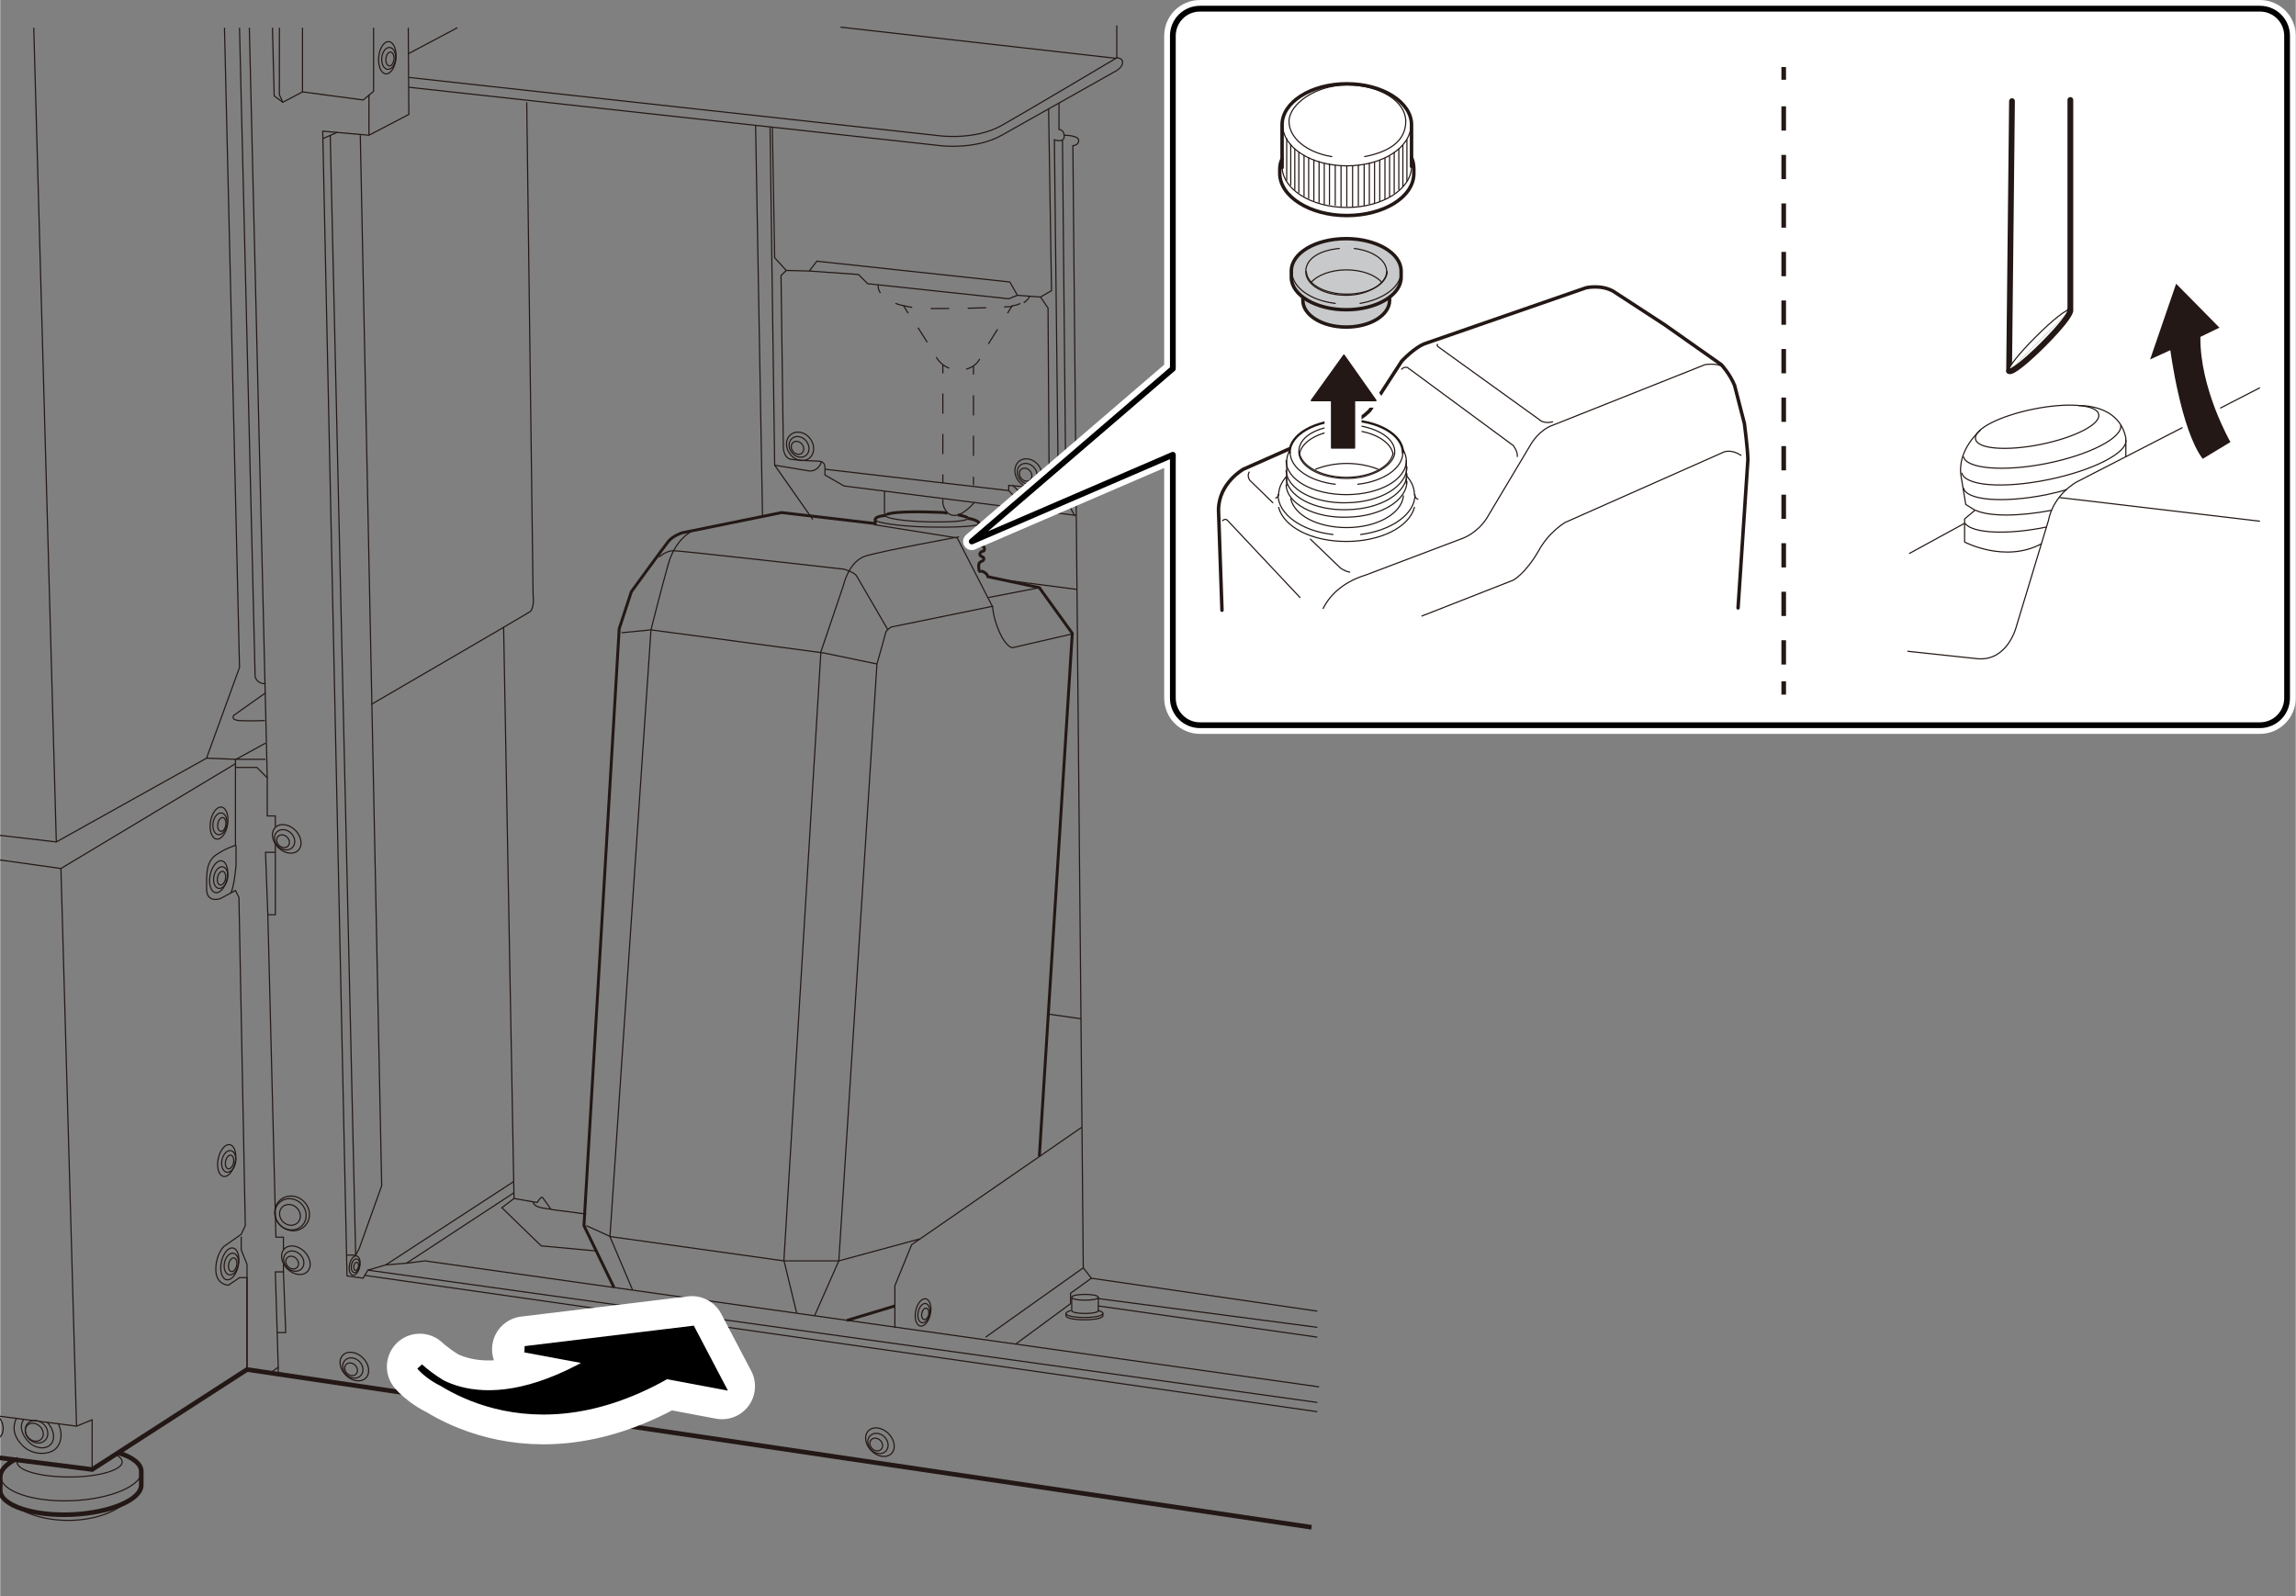 <?xml version="1.0" encoding="UTF-8"?>
<svg id="_レイヤー_1" data-name="レイヤー 1" xmlns="http://www.w3.org/2000/svg" width="140.1mm" height="97.4mm" viewBox="0 0 397.2 276.2">
  <rect x="0" y="0" width="397.2" height="276.2" fill="#808080" stroke="none"/>
  <defs>
    <style>
      .cls-1 {
        stroke-width: 2.5px;
      }

      .cls-1, .cls-2, .cls-3, .cls-4, .cls-5, .cls-6, .cls-7, .cls-8, .cls-9, .cls-10, .cls-11, .cls-12, .cls-13, .cls-14, .cls-15, .cls-16, .cls-17, .cls-18, .cls-19 {
        fill: none;
      }

      .cls-1, .cls-3, .cls-4, .cls-20, .cls-6, .cls-21, .cls-7, .cls-9, .cls-10, .cls-13, .cls-15, .cls-18, .cls-19 {
        stroke-linejoin: round;
      }

      .cls-1, .cls-3, .cls-20, .cls-6, .cls-21, .cls-7, .cls-9, .cls-13, .cls-15, .cls-18, .cls-19 {
        stroke-linecap: round;
      }

      .cls-1, .cls-20, .cls-13, .cls-19 {
        stroke: #fff;
      }

      .cls-2 {
        stroke-dasharray: 0 0 3.5 3.5;
      }

      .cls-2, .cls-3, .cls-4, .cls-5, .cls-6, .cls-7, .cls-8, .cls-9, .cls-10, .cls-11, .cls-12, .cls-14, .cls-15, .cls-16, .cls-17, .cls-18 {
        stroke: #231815;
      }

      .cls-2, .cls-5, .cls-8, .cls-11, .cls-12, .cls-14, .cls-16, .cls-17 {
        stroke-miterlimit: 10;
      }

      .cls-2, .cls-5, .cls-8, .cls-16, .cls-17 {
        stroke-width: .2px;
      }

      .cls-3 {
        stroke-width: .6px;
      }

      .cls-4, .cls-10 {
        stroke-width: .8px;
      }

      .cls-22 {
        fill: #231815;
      }

      .cls-22, .cls-23, .cls-24 {
        stroke-width: 0px;
      }

      .cls-5 {
        stroke-dasharray: 0 0 3.2 3.2;
      }

      .cls-20 {
        stroke-width: 11.4px;
      }

      .cls-6 {
        stroke-width: .4px;
      }

      .cls-21, .cls-25 {
        stroke: #000;
      }

      .cls-21, .cls-24 {
        fill: #fff;
      }

      .cls-7, .cls-12 {
        stroke-width: .2px;
      }

      .cls-23 {
        fill: #c8c9ca;
      }

      .cls-25 {
        stroke-width: 1.1px;
      }

      .cls-10 {
        stroke-dasharray: 0 0 4.2 4.2;
      }

      .cls-11 {
        stroke-width: .8px;
      }

      .cls-13 {
        stroke-width: 1.7px;
      }

      .cls-14, .cls-18 {
        stroke-width: .5px;
      }

      .cls-15 {
        stroke-width: .3px;
      }

      .cls-16 {
        stroke-dasharray: 0 0 3.5 3.5;
      }

      .cls-17 {
        stroke-dasharray: 0 0 3 3;
      }

      .cls-19 {
        stroke-width: 3px;
      }
    </style>
  </defs>
  <polyline class="cls-8" points="-2.3 144.3 9.7 145.7 35.7 131.2 41.4 115.5 38.8 4.8"/>
  <line class="cls-8" x1="5.8" y1="4.8" x2="9.7" y2="145.7"/>
  <polyline class="cls-8" points="40.8 132.1 10.5 150.3 -2.3 148.5"/>
  <line class="cls-8" x1="13.2" y1="246.8" x2="10.5" y2="150.3"/>
  <polyline class="cls-8" points="-2.3 244.8 13.2 246.8 15.9 245.7 15.9 254.3"/>
  <polyline class="cls-11" points="-2.3 252 15.9 254.3 42.7 237 226.9 264.3"/>
  <path class="cls-8" d="m24.5,254.6c0,2.5-5.3,4.8-12,5.1-6.7.3-12.3-1.6-12.4-4.1"/>
  <path class="cls-11" d="m20.4,251.4c2.4.7,4,1.9,4,3.2v2.4c0,2.5-5.3,4.8-12,5.1s-12.3-1.6-12.4-4.1v-2.4c0-1.1.9-2.1,2.5-3"/>
  <path class="cls-8" d="m21.6,260.1c-2,1.7-5.4,2.9-9.3,3s-7.7-.9-9.8-2.6"/>
  <path class="cls-8" d="m19.9,251.7c.8.4,1.2.8,1.2,1.3,0,1.4-4.1,2.6-9.1,2.6s-9.1-1.1-9.1-2.6,0-.3,0-.4"/>
  <path class="cls-8" d="m170.5,231.4l16.9-12-1.8-194.2s1,0,1-.9-2.5-.9-2.5-.9"/>
  <line class="cls-8" x1="63" y1="220.7" x2="227.9" y2="244.3"/>
  <polyline class="cls-8" points="62.3 23.4 66 205.2 62.1 216.1 61.5 217.2"/>
  <polyline class="cls-8" points="88.9 206.4 70.3 218.6 66.7 218.9 63.6 219.8 62.8 221.2 60 220.8 55.8 22.7 63.8 23.4 70.7 19.8 70.6 4.8"/>
  <line class="cls-8" x1="66.7" y1="218.9" x2="88.8" y2="204.5"/>
  <polyline class="cls-8" points="70.3 218.6 73.5 218.2 228.2 240"/>
  <line class="cls-8" x1="63.6" y1="219.8" x2="227.9" y2="242.7"/>
  <polyline class="cls-8" points="103.3 216.5 93.6 215.6 86.8 209 88.9 207.4 87.1 108.5"/>
  <path class="cls-8" d="m91.1,17.7l1.1,85.3s.3,2.3-.6,2.9-27.4,16-27.4,16"/>
  <polyline class="cls-8" points="47.1 4.8 47.4 16.6 48.9 17.7 52.3 15.9 62.8 17.3 64.6 15.8 64.6 4.8"/>
  <line class="cls-8" x1="52.3" y1="15.9" x2="52.3" y2="4.8"/>
  <polyline class="cls-8" points="48.3 4.8 48.3 16.4 48.9 17.7"/>
  <line class="cls-8" x1="63.8" y1="16.4" x2="63.8" y2="23.4"/>
  <line class="cls-8" x1="70.6" y1="9.3" x2="79.1" y2="4.8"/>
  <path class="cls-8" d="m70.7,15.1l91.9,10.1s6.1.8,10.7-1.8c4.6-2.6,19.9-11.2,19.9-11.2,0,0,1-.6,1-1.4s-1-.8-1-.8v-5.6"/>
  <path class="cls-8" d="m70.7,13.4l91.9,10.1s6.1.8,10.7-1.8,19.9-11.7,19.9-11.7"/>
  <line class="cls-8" x1="193.1" y1="10.1" x2="145.4" y2="4.7"/>
  <line class="cls-8" x1="130.7" y1="21.7" x2="131.9" y2="89.4"/>
  <polyline class="cls-8" points="133.2 22 134 80.5 140.6 89.9"/>
  <polyline class="cls-8" points="133.6 22 134 44.6 136 46.8 140 46.9 141.3 45.2 174.7 48.8 176 51.1 180 51.4 181.9 50.3 181.4 18.8"/>
  <path class="cls-8" d="m136,46.8l-.9.9.4,29.7s0,1.9,1.4,2.1,4.7.3,4.7.3c0,0,1.1,0,1.1,1v1.4l3.3,1.9,40.2,5.1"/>
  <polyline class="cls-8" points="180 51.4 181.3 53.3 181.5 83.7 180.5 84.5 174.5 84 174.5 84.9 177.5 88.1"/>
  <line class="cls-8" x1="142.7" y1="81.2" x2="174.5" y2="84.9"/>
  <polyline class="cls-8" points="185.9 89.2 184.4 86.5 176.9 85.8"/>
  <polyline class="cls-8" points="175.2 84 178 86.7 178 88.2"/>
  <line class="cls-8" x1="184.4" y1="86.5" x2="183.8" y2="24.3"/>
  <path class="cls-8" d="m183.2,17.8v4.6s.9,0,.9,1.2-1.7.6-1.7.6l.7,62.1"/>
  <polyline class="cls-8" points="140 46.9 148.5 47.5 150.1 49.1 174.5 51.7 176 51.1"/>
  <polyline class="cls-8" points="187.1 195.1 157.7 215.4 154.8 222.5 154.8 229.7"/>
  <polyline class="cls-8" points="187.4 219.4 188.8 221.2 185.2 223.8 185.2 225.6 175.7 232.6"/>
  <line class="cls-8" x1="227.9" y1="226.9" x2="188.8" y2="221.2"/>
  <line class="cls-8" x1="227.9" y1="229.7" x2="189.8" y2="224.7"/>
  <line class="cls-8" x1="190" y1="226" x2="227.9" y2="231.4"/>
  <path class="cls-8" d="m134,80.5l6,1s1.5.2,2.1-1.6"/>
  <g>
    <path class="cls-8" d="m151.9,49.3c0,.6.1,1,.4,1.4"/>
    <path class="cls-8" d="m154.9,52.5c.8.3,1.4.4,1.4.4,0,0,.3.5.8,1.3"/>
    <path class="cls-17" d="m158.8,56.7c1.2,1.9,2.5,3.9,3.1,5,1.3,2.3,3.6,2.3,3.6,2.3,0,0,2.9.4,4.1-2.1.7-1.4,2.6-4.3,3.9-6.4"/>
    <path class="cls-8" d="m174.3,54.2c.5-.8.8-1.3.8-1.3,0,0,.7,0,1.4-.4"/>
    <path class="cls-8" d="m177.1,52.4c.4-.3.8-.6,1-1.1"/>
  </g>
  <g>
    <path class="cls-8" d="m156.3,52.9s.4.1,1.5.3"/>
    <path class="cls-5" d="m161,53.4c2.4,0,5.9,0,11.1-.2"/>
    <path class="cls-8" d="m173.7,53.1c.5,0,1,0,1.5-.1"/>
  </g>
  <g>
    <line class="cls-8" x1="163.1" y1="63.1" x2="163.1" y2="64.6"/>
    <line class="cls-16" x1="163.1" y1="68.1" x2="163.1" y2="80.3"/>
    <line class="cls-8" x1="163.1" y1="82.1" x2="163.1" y2="83.6"/>
  </g>
  <g>
    <line class="cls-8" x1="168.4" y1="63.3" x2="168.4" y2="64.8"/>
    <line class="cls-2" x1="168.4" y1="68.4" x2="168.4" y2="80.8"/>
    <line class="cls-8" x1="168.4" y1="82.5" x2="168.4" y2="84"/>
  </g>
  <path class="cls-8" d="m163.1,86.4v.7s.3,2,1.9,2.1,3.5-2.2,3.5-2.2"/>
  <path class="cls-14" d="m106.2,222.8l-5.2-10.7,6.1-103.3,2.1-6.4s5.6-7.7,6.4-8.7,2.4-1.5,2.4-1.5l17.2-3.5,16.2,1.9v-.8"/>
  <line class="cls-14" x1="146.5" y1="228.5" x2="154.8" y2="226"/>
  <path class="cls-14" d="m179.8,200.1l5.7-90.5-5.7-7.9-8.9-1.9s-.1-.7-1.2-1"/>
  <path class="cls-14" d="m153.3,89.2c0-.5,3.2-.7,7.1-.6s2.5.1,3.5.2"/>
  <path class="cls-8" d="m167.4,89.7c0,.5-3.2.7-7.1.6s-7-.6-7-1"/>
  <path class="cls-14" d="m165.7,89.1c1.1.2,1.7.4,1.7.6"/>
  <path class="cls-14" d="m151.4,89.9c0-.2.3-.6,1.9-.7"/>
  <path class="cls-8" d="m169.4,90.6c0,.5-4.1.7-9,.6s-9-.8-9-1.2"/>
  <path class="cls-14" d="m167.4,89.7c1.5.2,2,.7,2,.9"/>
  <path class="cls-18" d="m169.4,90.6s-.5.7-.4,1.2.3.8.9,1c0,0,.3.1.3.3s-.4.4-.4.4c-.2.2-.4.2-.4.5s.3.4.5.5c0,0,.4,0,.4.5s-.4.4-.4.4c0,0-.4.2-.4.5s.3.4.5.5c0,0,.2,0,.2.3s-.3.4-.3.4c-.2.1-.6.2-.6.8,0,1,.2,1,.2,1"/>
  <path class="cls-8" d="m185.5,109.7l-10.4,2.4s-1.1-.2-2.2-2.7-1.2-4.4-1.2-4.4l-6.1-11.9-14.4-2.3"/>
  <path class="cls-8" d="m171.8,104.9l-17.6,3.6s-.9.5-1,1-1.5,5.4-1.5,5.4l-6.6,103.3-4.2,9.5"/>
  <polyline class="cls-8" points="159.1 214.4 145.1 218.2 135.6 218.2 105.6 214 101.4 212.1"/>
  <polyline class="cls-8" points="151.7 114.9 142.5 113 112.6 109 107.5 109.5"/>
  <path class="cls-8" d="m119.4,92.1s-2.6,1.3-3.8,5.5-3,11.4-3,11.4l-7.1,105,3.9,9.2"/>
  <path class="cls-8" d="m137.8,227.2l-2.2-9.1,6.4-105.3,3.9-11.5s.9-4.2,3.9-5.1,16.1-3.3,16.1-3.3"/>
  <path class="cls-8" d="m114,96.4s1.2-1.1,2.5-1.1,29.5,3.2,29.5,3.2c0,0,1.8.5,2.2,1.2s5.4,9.3,5.4,9.3"/>
  <line class="cls-8" x1="58.3" y1="22.9" x2="55.8" y2="24"/>
  <polyline class="cls-8" points="57.1 23.4 61.5 217.2 60 217.2"/>
  <polyline class="cls-8" points="49 218.8 49 220.1 47.6 220.1 48.1 236.6 46.7 237.6"/>
  <polyline class="cls-8" points="47.6 146.1 47.6 158.3 46.3 158.3 47.7 214.1 49 214.1 49 216.3"/>
  <polyline class="cls-8" points="40.8 132.8 44.4 132.8 46.2 134.6 46.2 141.2 47.6 141.2 47.6 143.1"/>
  <polyline class="cls-8" points="47.9 230.6 49.4 230.6 49 220.1"/>
  <line class="cls-8" x1="48.1" y1="236.6" x2="48.1" y2="238.2"/>
  <polyline class="cls-8" points="47.6 147.5 45.9 147.5 46.3 158.3"/>
  <path class="cls-8" d="m35.7,131.2l5,.2v14.9s-1.5.4-3.3,1.6-1.7,3.3-1.7,5.9,2.4,1.7,2.4,1.7l2.6-1.4.6,1.2,1.1,56.8-.7,1.5-3,2.1s-1.4,1.3-1.4,4,2.2,2.7,2.2,2.7l1.9-1.3h1.3v15.8"/>
  <polyline class="cls-8" points="45.9 128.6 40.8 131.4 45.9 131.4"/>
  <line class="cls-8" x1="46.2" y1="134.6" x2="43.1" y2="4.8"/>
  <path class="cls-8" d="m41.4,4.8l2.7,112.3s.3,1.3,1.8,1.2"/>
  <path class="cls-8" d="m45.9,119.9l-5.5,3.9s-.6.8,1,.9,4.4,0,4.4,0"/>
  <path class="cls-8" d="m88.9,207.4l4,.7s.7-1.1.9-.9,1.5,2.1,1.5,2.1l6.1.8"/>
  <path class="cls-8" d="m92.2,208s0,.7,1.4,1,1.7.2,1.7.2"/>
  <path class="cls-8" d="m10,246.3c.8,1.5.7,3.3-.4,4.4s-4,1.2-5.7-.5-1.8-3.3-1.1-4.8"/>
  <ellipse class="cls-8" cx="5.9" cy="247.8" rx="1.4" ry="1.7" transform="translate(-173.5 76.8) rotate(-45)"/>
  <ellipse class="cls-8" cx="6.3" cy="247.8" rx="1.8" ry="2.1" transform="translate(-173.4 77) rotate(-45)"/>
  <path class="cls-8" d="m8.1,246.1c1.2,1.2,1.5,3,.6,3.9s-2.7.7-3.9-.6-1.5-2.8-.7-3.8"/>
  <ellipse class="cls-8" cx="60.7" cy="237" rx="1" ry="1.2" transform="translate(-149.8 112.3) rotate(-45)"/>
  <ellipse class="cls-8" cx="61" cy="236.7" rx="1.6" ry="1.9" transform="translate(-149.5 112.5) rotate(-45)"/>
  <ellipse class="cls-8" cx="61.3" cy="236.5" rx="2.1" ry="2.8" transform="translate(-149.3 112.6) rotate(-45)"/>
  <ellipse class="cls-8" cx="151.6" cy="250" rx="1" ry="1.2" transform="translate(-132.4 180.4) rotate(-45)"/>
  <ellipse class="cls-8" cx="151.8" cy="249.8" rx="1.6" ry="1.9" transform="translate(-132.1 180.5) rotate(-45)"/>
  <ellipse class="cls-8" cx="152.2" cy="249.6" rx="2.1" ry="2.8" transform="translate(-131.9 180.7) rotate(-45)"/>
  <ellipse class="cls-8" cx="50.5" cy="218.5" rx="1" ry="1.2" transform="translate(-139.7 99.7) rotate(-45)"/>
  <ellipse class="cls-8" cx="50.8" cy="218.3" rx="1.6" ry="1.9" transform="translate(-139.5 99.8) rotate(-45)"/>
  <ellipse class="cls-8" cx="51.1" cy="218.1" rx="2.1" ry="2.8" transform="translate(-139.2 100) rotate(-45)"/>
  <ellipse class="cls-8" cx="40.2" cy="219" rx="1.2" ry=".7" transform="translate(-182.4 214.6) rotate(-78.5)"/>
  <ellipse class="cls-8" cx="40" cy="218.9" rx="1.9" ry="1.2" transform="translate(-182.5 214.3) rotate(-78.5)"/>
  <ellipse class="cls-8" cx="39.7" cy="218.8" rx="2.8" ry="1.5" transform="translate(-182.6 214) rotate(-78.5)"/>
  <ellipse class="cls-8" cx="39.7" cy="201.1" rx="1.2" ry=".7" transform="translate(-165.3 199.9) rotate(-78.5)"/>
  <ellipse class="cls-8" cx="39.5" cy="201.1" rx="1.9" ry="1.2" transform="translate(-165.4 199.6) rotate(-78.5)"/>
  <ellipse class="cls-8" cx="39.2" cy="200.9" rx="2.8" ry="1.5" transform="translate(-165.5 199.2) rotate(-78.5)"/>
  <ellipse class="cls-8" cx="50.2" cy="210.2" rx="2.6" ry="2.8" transform="translate(-133.9 97) rotate(-45)"/>
  <ellipse class="cls-8" cx="50.2" cy="210.2" rx="1.7" ry="1.9" transform="translate(-134 97.1) rotate(-45)"/>
  <ellipse class="cls-8" cx="50.5" cy="210" rx="2.9" ry="3.1" transform="translate(-133.7 97.2) rotate(-45)"/>
  <ellipse class="cls-8" cx="48.9" cy="145.6" rx="1" ry="1.2" transform="translate(-88.6 77.2) rotate(-45)"/>
  <ellipse class="cls-8" cx="49.2" cy="145.4" rx="1.6" ry="1.9" transform="translate(-88.4 77.3) rotate(-45)"/>
  <ellipse class="cls-8" cx="49.5" cy="145.2" rx="2.1" ry="2.8" transform="translate(-88.1 77.5) rotate(-45)"/>
  <path class="cls-8" d="m-.4,245c0,.1.2.2.3.4.9,1.3.8,2.8-.2,3.5s-1.3.3-2,0"/>
  <ellipse class="cls-8" cx="138" cy="77.6" rx="1" ry="1.2" transform="translate(-18.4 102.4) rotate(-38.4)"/>
  <ellipse class="cls-8" cx="138.3" cy="77.5" rx="1.6" ry="1.9" transform="translate(-18.3 102.5) rotate(-38.4)"/>
  <ellipse class="cls-8" cx="138.4" cy="77.3" rx="2.2" ry="2.6" transform="translate(-18.8 97.7) rotate(-36.6)"/>
  <ellipse class="cls-8" cx="177.5" cy="82.3" rx="1" ry="1.2" transform="translate(-12.8 127.9) rotate(-38.4)"/>
  <ellipse class="cls-8" cx="177.8" cy="82.2" rx="1.6" ry="1.9" transform="translate(-12.7 128) rotate(-38.4)"/>
  <ellipse class="cls-8" cx="177.9" cy="82" rx="2.2" ry="2.6" transform="translate(-13.8 122.1) rotate(-36.6)"/>
  <line class="cls-8" x1="153" y1="85" x2="153" y2="89.3"/>
  <line class="cls-8" x1="186.3" y1="102" x2="172.4" y2="100.2"/>
  <line class="cls-8" x1="179.8" y1="101.7" x2="171" y2="103.4"/>
  <line class="cls-8" x1="181.4" y1="175.5" x2="187" y2="176.3"/>
  <polyline class="cls-8" points="41.7 214 41.7 216.3 42.7 218.8 42.7 237.1"/>
  <ellipse class="cls-8" cx="38.3" cy="142.6" rx="1.2" ry=".7" transform="translate(-108.5 158.2) rotate(-81)"/>
  <ellipse class="cls-8" cx="38.1" cy="142.5" rx="1.9" ry="1.2" transform="translate(-108.7 157.9) rotate(-81)"/>
  <ellipse class="cls-8" cx="37.8" cy="142.4" rx="2.8" ry="1.5" transform="translate(-108.7 157.5) rotate(-81)"/>
  <ellipse class="cls-8" cx="38.3" cy="152" rx="1.2" ry=".7" transform="translate(-118.3 159.2) rotate(-78.5)"/>
  <ellipse class="cls-8" cx="38.1" cy="152" rx="1.9" ry="1.2" transform="translate(-118.4 158.9) rotate(-78.5)"/>
  <ellipse class="cls-8" cx="37.8" cy="151.8" rx="2.8" ry="1.5" transform="translate(-118.5 158.5) rotate(-78.5)"/>
  <path class="cls-8" d="m40.8,146.3v3.4s-.3,3.8-.9,4.8"/>
  <ellipse class="cls-8" cx="67.4" cy="10.1" rx="1.2" ry=".7" transform="translate(50.8 76.3) rotate(-84.4)"/>
  <ellipse class="cls-8" cx="67.2" cy="10.1" rx="1.9" ry="1.2" transform="translate(50.6 76) rotate(-84.4)"/>
  <ellipse class="cls-8" cx="66.9" cy="10" rx="2.8" ry="1.5" transform="translate(50.5 75.6) rotate(-84.4)"/>
  <ellipse class="cls-8" cx="61.6" cy="219.2" rx=".7" ry=".4" transform="translate(-165.5 235.8) rotate(-78.5)"/>
  <ellipse class="cls-8" cx="61.5" cy="219.2" rx="1.2" ry=".7" transform="translate(-165.6 235.6) rotate(-78.5)"/>
  <ellipse class="cls-8" cx="61.3" cy="219.1" rx="1.7" ry=".9" transform="translate(-165.6 235.4) rotate(-78.5)"/>
  <ellipse class="cls-8" cx="160.1" cy="227.5" rx="1" ry=".6" transform="translate(-94.8 338.9) rotate(-78.5)"/>
  <ellipse class="cls-8" cx="159.9" cy="227.4" rx="1.7" ry="1" transform="translate(-94.9 338.6) rotate(-78.5)"/>
  <ellipse class="cls-8" cx="159.7" cy="227.3" rx="2.4" ry="1.3" transform="translate(-94.9 338.3) rotate(-78.5)"/>
  <path class="cls-8" d="m190,224.5c0,.3-1,.5-2.3.5s-2.3-.2-2.3-.5"/>
  <path class="cls-8" d="m190,226.8c0,.3-1,.5-2.3.5s-2.3-.2-2.3-.5v-2.3c0-.3,1-.5,2.3-.5s2.3.2,2.3.5v2.3Z"/>
  <path class="cls-8" d="m190.8,227.3c0,.4-1.4.7-3.2.7s-3.2-.3-3.2-.7"/>
  <path class="cls-8" d="m189.9,226.8c.6.1.9.3.9.5v.4c0,.4-1.4.7-3.2.7s-3.2-.3-3.2-.7v-.4c0-.2.4-.4.9-.5"/>
  <path class="cls-21" d="m202.9,120.8c0,2.6,2.1,4.7,4.7,4.7h183.4c2.6,0,4.7-2.1,4.7-4.7V6.2c0-2.6-2.1-4.7-4.7-4.7h-183.4c-2.6,0-4.7,2.1-4.7,4.7v57.6s-34.8,29.9-34.8,29.9l34.8-15v42.1Z"/>
  <path class="cls-19" d="m202.9,120.8c0,2.6,2.1,4.7,4.7,4.7h183.4c2.6,0,4.7-2.1,4.7-4.7V6.2c0-2.6-2.1-4.7-4.7-4.7h-183.4c-2.6,0-4.7,2.1-4.7,4.7v57.6s-34.8,29.9-34.8,29.9l34.8-15v42.1Z"/>
  <path class="cls-21" d="m202.9,120.8c0,2.6,2.1,4.7,4.7,4.7h183.4c2.6,0,4.7-2.1,4.7-4.7V6.2c0-2.6-2.1-4.7-4.7-4.7h-183.4c-2.6,0-4.7,2.1-4.7,4.7v57.6s-34.8,29.9-34.8,29.9l34.8-15v42.1Z"/>
  <path class="cls-12" d="m363.1,71.7c-.3-1.7-5.4-2.1-11.3-.9-5.9,1.2-10.4,3.5-10,5.2.3,1.7,5.4,2.1,11.3.9,5.9-1.2,10.4-3.5,10-5.2Z"/>
  <path class="cls-12" d="m391,67.1l-31.7,16.3s-4,2.1-4.9,6.7l-5.6,18.5s-1.5,5.8-6.6,5.4l-12.2-1.3"/>
  <line class="cls-12" x1="330.3" y1="95.8" x2="340" y2="90.5"/>
  <path class="cls-12" d="m359.6,70.2s7-.4,8.2,5.6v3.3"/>
  <path class="cls-12" d="m342.7,74.4s-4.2,3.4-3.4,8.1l.8,4.8,1.6,1-1.8,1.5v4c0,0,7,3.7,13.3.3"/>
  <path class="cls-12" d="m339.7,79c.4,2.1,6.9,2.7,14.4,1.2,7.5-1.5,13.2-4.5,12.8-6.6"/>
  <path class="cls-12" d="m339.4,81.8c.5,2.3,7.2,2.8,15,1.2,7.8-1.6,13.8-4.7,13.4-6.9"/>
  <path class="cls-12" d="m339.7,84.4c.4,2.2,6.9,2.7,14.4,1.2,1.2-.3,2.4-.5,3.5-.9"/>
  <path class="cls-12" d="m341.8,88.3c2.3,1.1,7.5,1.1,13.2,0"/>
  <path class="cls-12" d="m340,90.6c1.3,1.7,7.3,2,14.1.6"/>
  <line class="cls-12" x1="391" y1="90.2" x2="356.3" y2="86.1"/>
  <polyline class="cls-9" points="348.1 17.5 347.6 64.2 358.2 53.8 358.2 17.3"/>
  <path class="cls-23" d="m240.4,51.6v.4c0,2.5-3.3,4.6-7.5,4.6s-7.5-2.1-7.5-4.6v-.4"/>
  <path class="cls-3" d="m240.4,51.6v.4c0,2.5-3.3,4.6-7.5,4.6s-7.5-2.1-7.5-4.6v-.4"/>
  <path class="cls-23" d="m232.9,41.3c-5.3,0-9.5,2.5-9.5,5.6v1.1c0,3.1,4.3,5.6,9.5,5.6s9.5-2.5,9.5-5.6v-1.1c0-3.1-4.3-5.6-9.5-5.6"/>
  <path class="cls-3" d="m232.9,41.3c-5.3,0-9.5,2.5-9.5,5.6v1.1c0,3.1,4.3,5.6,9.5,5.6s9.5-2.5,9.5-5.6v-1.1c0-3.1-4.3-5.6-9.5-5.6Z"/>
  <path class="cls-7" d="m234.3,43c3.2.4,5.6,2,5.6,4s-3.1,4.1-7,4.1-7-1.8-7-4.1,2.5-3.7,5.8-4"/>
  <path class="cls-7" d="m240,47c-.1,2.2-3.2,3.9-7,3.9s-6.9-1.7-7-3.9"/>
  <path class="cls-7" d="m226.8,48.9c1.1-1.3,3.5-2.2,6.1-2.2s4.9.8,6.1,2.1"/>
  <path class="cls-7" d="m231,52.5c-4.3-.5-7.5-2.8-7.5-5.5"/>
  <path class="cls-7" d="m242.4,47c0,2.6-3,4.8-7.1,5.5"/>
  <path class="cls-7" d="m230.4,27.1c-4.3-.7-7.4-3.2-7.4-6.1s4.5-6.3,10.1-6.3,10.1,2.8,10.1,6.3-3,5.3-7.1,6.1"/>
  <path class="cls-3" d="m244.2,28.8v-7.2c0-3.9-5-7.1-11.2-7.1s-11.2,3.2-11.2,7.1v7.4"/>
  <path class="cls-7" d="m244.2,28.8c0,3.9-5,7.1-11.2,7.1s-11.2-3.2-11.2-7.1"/>
  <path class="cls-3" d="m244.2,27.3c.3.6.4,1.3.4,2v.7c0,4.1-5.2,7.3-11.6,7.3s-11.6-3.3-11.6-7.3v-.7c0-.6.1-1.2.4-1.8"/>
  <path class="cls-7" d="m244.1,21.6c0,3.9-4.9,7.1-11.1,7.1s-11.1-3.2-11.1-7.1"/>
  <line class="cls-7" x1="233" y1="28.7" x2="233" y2="35.7"/>
  <line class="cls-7" x1="234" y1="28.8" x2="234" y2="35.8"/>
  <line class="cls-7" x1="235" y1="28.6" x2="235" y2="35.6"/>
  <line class="cls-7" x1="236" y1="28.5" x2="236" y2="35.5"/>
  <line class="cls-7" x1="236.9" y1="28.3" x2="236.9" y2="35.3"/>
  <line class="cls-7" x1="237.8" y1="28.1" x2="237.8" y2="35.1"/>
  <line class="cls-7" x1="238.7" y1="27.8" x2="238.7" y2="34.8"/>
  <line class="cls-7" x1="239.6" y1="27.4" x2="239.6" y2="34.4"/>
  <line class="cls-7" x1="240.4" y1="27" x2="240.4" y2="34"/>
  <line class="cls-7" x1="241.2" y1="26.4" x2="241.2" y2="33.4"/>
  <line class="cls-7" x1="242" y1="25.8" x2="242" y2="32.8"/>
  <line class="cls-7" x1="242.7" y1="25.2" x2="242.7" y2="32.2"/>
  <line class="cls-7" x1="243.4" y1="24.2" x2="243.4" y2="31.3"/>
  <line class="cls-7" x1="232" y1="28.7" x2="232" y2="35.7"/>
  <line class="cls-7" x1="231" y1="28.6" x2="231" y2="35.5"/>
  <line class="cls-7" x1="230" y1="28.4" x2="230" y2="35.4"/>
  <line class="cls-7" x1="229.1" y1="28.3" x2="229.1" y2="35.3"/>
  <line class="cls-7" x1="228.2" y1="28" x2="228.2" y2="35"/>
  <line class="cls-7" x1="227.3" y1="27.7" x2="227.3" y2="34.7"/>
  <line class="cls-7" x1="226.4" y1="27.3" x2="226.4" y2="34.3"/>
  <line class="cls-7" x1="225.6" y1="26.9" x2="225.6" y2="33.9"/>
  <line class="cls-7" x1="224.7" y1="26.3" x2="224.7" y2="33.3"/>
  <line class="cls-7" x1="224" y1="25.8" x2="224" y2="32.8"/>
  <line class="cls-7" x1="223.3" y1="25" x2="223.3" y2="32"/>
  <line class="cls-7" x1="222.6" y1="24" x2="222.6" y2="31.2"/>
  <path class="cls-7" d="m243.4,80.8c0,3.3-4.5,6.1-10.3,6.2-5.8.2-10.5-2.4-10.6-5.6"/>
  <path class="cls-7" d="m243.4,82c0,3.3-4.5,6.1-10.3,6.2-5.8.2-10.5-2.4-10.6-5.6"/>
  <path class="cls-7" d="m243.4,83.3c0,3.3-4.5,6.1-10.3,6.2-5.8.2-10.5-2.4-10.6-5.6"/>
  <path class="cls-6" d="m223.1,78.3c0-3.1,4.4-5.6,9.8-5.6s9.8,2.5,9.8,5.6"/>
  <path class="cls-7" d="m242.8,85.8c-.3,3.1-4.6,5.5-9.8,5.5s-9.1-2.2-9.7-5"/>
  <path class="cls-7" d="m222.6,82.4c-.9,1-1.4,2.1-1.4,3.3,0,0-.2.4-.5.5"/>
  <path class="cls-7" d="m245.3,86.4c-.5-.2-.6-.8-.6-.8,0-1.2-.5-2.3-1.4-3.3"/>
  <path class="cls-7" d="m244.7,87.8c-.9,3.4-5.8,5.9-11.8,5.9s-10.8-2.5-11.7-5.9"/>
  <path class="cls-7" d="m235.3,73.7c3.4.6,6,2.3,6,4.5s-3.7,4.6-8.3,4.6-8.3-2.1-8.3-4.6,2.7-4,6.2-4.5"/>
  <path class="cls-7" d="m224.8,78.6c.4-2.4,3.9-4.2,8.1-4.2s7.6,1.8,8.1,4.1"/>
  <path class="cls-7" d="m224.8,78.4c.4,2.3,3.9,4.2,8.1,4.2s7.6-1.8,8.1-4.1"/>
  <path class="cls-7" d="m230.6,92.5c-5.4-.6-9.5-3.5-9.5-6.9"/>
  <path class="cls-7" d="m244.8,85.6c0,3.4-4.1,6.2-9.4,6.9"/>
  <path class="cls-7" d="m231,83.8c-4.4-.5-7.8-2.8-7.8-5.5"/>
  <path class="cls-7" d="m242.7,78.3c0,2.7-3.3,5-7.8,5.5"/>
  <path class="cls-7" d="m243.3,79.7c0,3.3-4.6,5.9-10.4,5.9s-10.4-2.6-10.4-5.9"/>
  <path class="cls-7" d="m223.1,78c-.3.6-.5,1.1-.5,1.8v4.2"/>
  <path class="cls-7" d="m243.3,83.7v-3.9c0-.7-.2-1.3-.5-1.9"/>
  <path class="cls-7" d="m227.6,81.2c1.5-.6,3.4-1,5.4-1s3.9.4,5.4,1"/>
  <path class="cls-3" d="m223,77.7l-7.9,3.5s-4.3,2.4-4.3,7.1l.6,17.3"/>
  <path class="cls-3" d="m234.7,72.6c1.1-.3,2.3-1.6,2.3-1.6l5.5-8.5s2.3-2.5,4.2-3.1l27.7-9.6s2.6-.6,4.7.6l8.9,5.8,9.8,6.9s1.5,1.6,2.3,3.6l1.7,6.6s.6,4.6.6,6.3l-1.7,25.6"/>
  <path class="cls-7" d="m228.9,105.3c.9-1.8,2.9-4.4,7.4-5.8l16.9-6.4s2.4-.9,4-3.4l7.7-12.9s1.4-2.4,3.7-3.2l26.4-10.5s2.4-.4,3.3.6"/>
  <path class="cls-7" d="m246,106.6l15.8-6.2s2.1-1.1,4.4-5.1c1.8-3.3,4.6-4.9,4.6-4.9l27.5-12.2s1.3-.5,2.9.6"/>
  <path class="cls-7" d="m268.6,73c-1.1.3-1.9-.1-1.9-.1l-17.9-12.9s-.3-.3-.1-.4"/>
  <path class="cls-7" d="m242.5,63.9c.4-.5,1-.3,1-.3l18.3,13.5s.8,1,.7,1.9"/>
  <path class="cls-7" d="m224.9,103.4l-12.5-13.3c-.4-.5-.9,0-.9,0"/>
  <path class="cls-7" d="m220.2,87l-4-3.9s-.5-.7-.1-1.4"/>
  <path class="cls-7" d="m233.5,99c-.8-.1-1.6-.7-1.6-.7l-5.2-5"/>
  <line class="cls-4" x1="308.6" y1="11.6" x2="308.6" y2="13.8"/>
  <line class="cls-10" x1="308.6" y1="18.4" x2="308.6" y2="115.7"/>
  <line class="cls-4" x1="308.6" y1="117.9" x2="308.6" y2="120.2"/>
  <path class="cls-24" d="m358.1,53.7c-.4-.4-3,1.7-5.9,4.6-2.9,2.9-5,5.5-4.6,5.9"/>
  <path class="cls-8" d="m358.1,53.7c-.4-.4-3,1.7-5.9,4.6-2.9,2.9-5,5.5-4.6,5.9"/>
  <path class="cls-24" d="m347.6,64.2c.4.4,3-1.7,5.9-4.6,2.9-2.9,5-5.5,4.6-5.9"/>
  <path class="cls-9" d="m347.6,64.2c.4.4,3-1.7,5.9-4.6,2.9-2.9,5-5.5,4.6-5.9"/>
  <path class="cls-13" d="m376.5,49.1l-4.5,13.1,3.5-1.6s1.8,13.8,5.6,18.8l4.8-2.9s-5.3-9.2-5.2-18.2l3.3-1.6-7.4-7.5"/>
  <path class="cls-22" d="m376.5,49.1l-4.5,13.1,3.5-1.6s1.8,13.8,5.6,18.8l4.8-2.9s-5.3-9.2-5.2-18.2l3.3-1.6-7.4-7.5"/>
  <polygon class="cls-22" points="230.4 69.3 230.4 77.5 234.3 77.5 234.3 69.3 238 69.3 232.5 61.5 226.9 69.3 230.4 69.3"/>
  <polygon class="cls-1" points="230.4 69.3 230.4 77.5 234.3 77.5 234.3 69.3 238 69.3 232.5 61.5 226.9 69.3 230.4 69.3"/>
  <polygon class="cls-22" points="230.4 69.3 230.4 77.5 234.3 77.5 234.3 69.3 238 69.3 232.5 61.5 226.9 69.3 230.4 69.3"/>
  <polygon class="cls-15" points="230.4 69.3 230.4 77.5 234.3 77.5 234.3 69.3 238 69.3 232.5 61.5 226.9 69.3 230.4 69.3"/>
  <g>
    <path class="cls-20" d="m115.3,238.1c-26,14.7-42.7-1.6-42.7-1.6,0,0,8.7,11,29.5-.9l-11.3-2.1,28.9-3.5,5.2,9.9-9.6-1.8Z"/>
    <path class="cls-25" d="m115.3,238.1c-26,14.7-42.7-1.6-42.7-1.6,0,0,8.7,11,29.5-.9l-11.3-2.1,28.9-3.5,5.2,9.9-9.6-1.8Z"/>
  </g>
</svg>